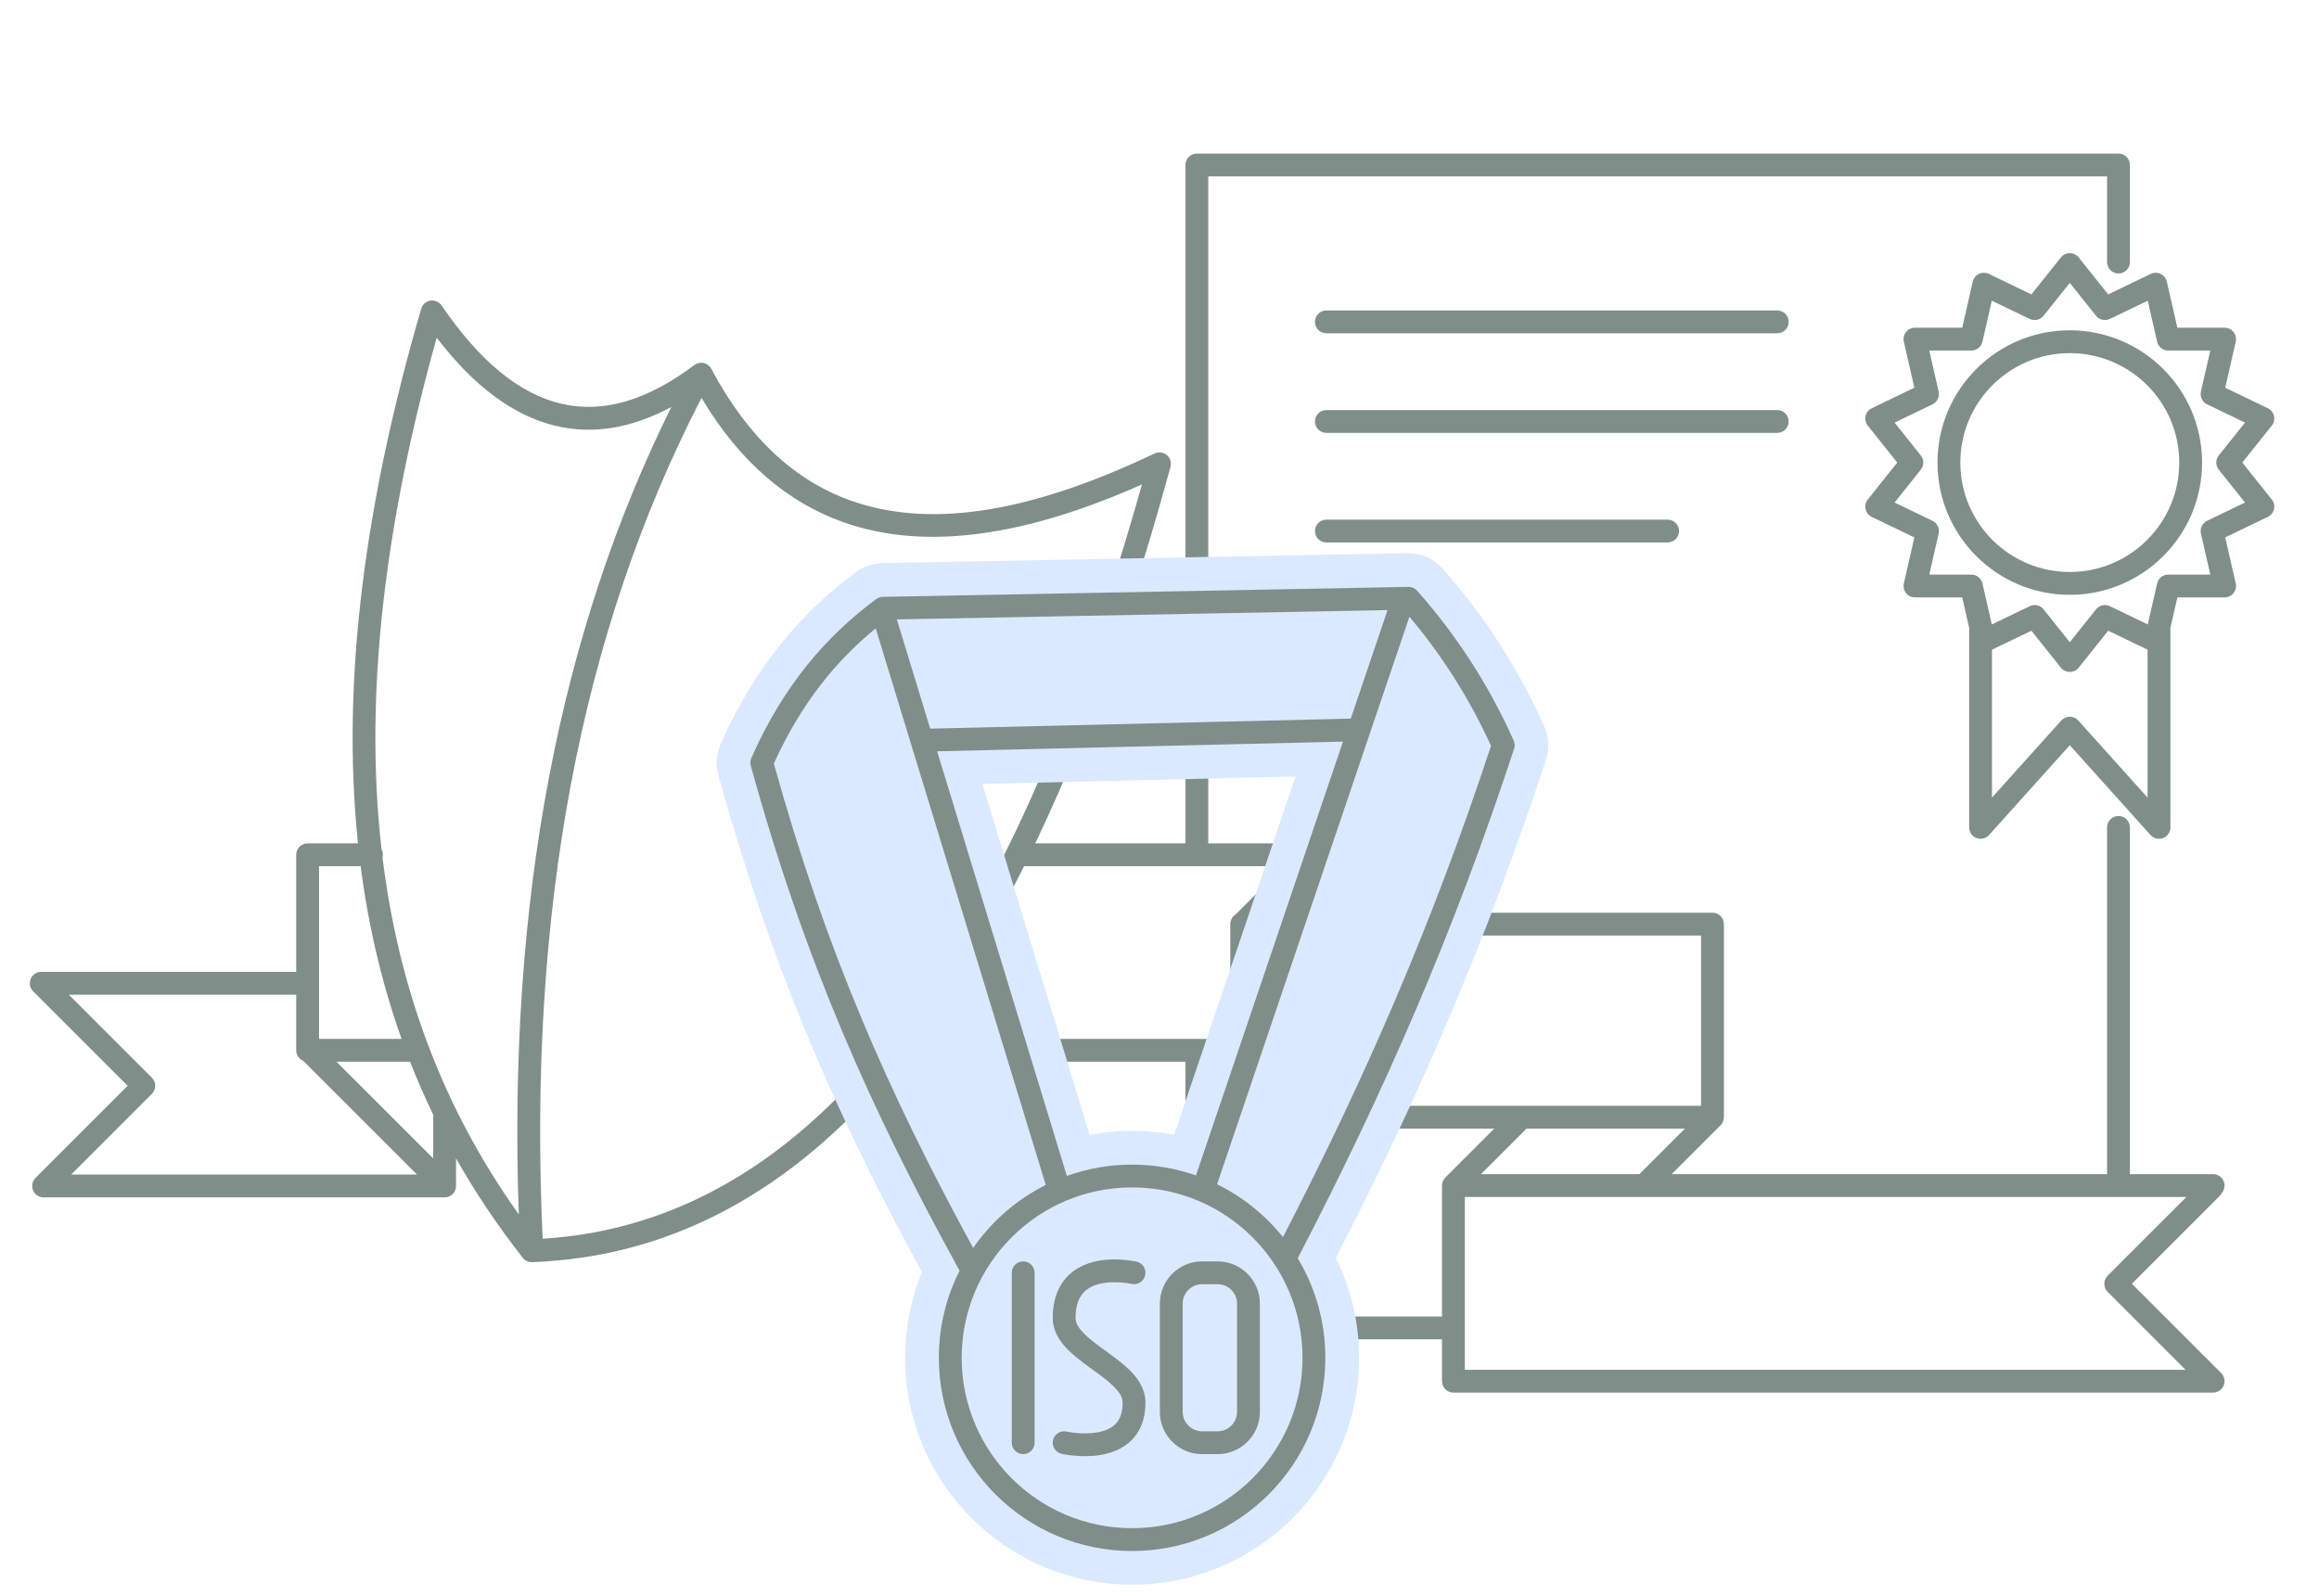 <?xml version="1.0" encoding="UTF-8" standalone="no"?>
<!DOCTYPE svg PUBLIC "-//W3C//DTD SVG 1.1//EN" "http://www.w3.org/Graphics/SVG/1.1/DTD/svg11.dtd">
<svg width="100%" height="100%" viewBox="0 0 931 641" version="1.1" xmlns="http://www.w3.org/2000/svg" xmlns:xlink="http://www.w3.org/1999/xlink" xml:space="preserve" xmlns:serif="http://www.serif.com/" style="fill-rule:evenodd;clip-rule:evenodd;stroke-linejoin:round;stroke-miterlimit:2;">
    <g transform="matrix(1,0,0,1,-16514,-7015)">
        <g id="certyfikaty-ISO" serif:id="certyfikaty ISO" transform="matrix(1,0,0,1,16546.5,8108.25)">
            <rect x="-32" y="-1093" width="930" height="640" style="fill:none;"/>
            <g transform="matrix(1,0,0,1,-57,-3411)">
                <path d="M603.417,2855.58L553,2855.58C550.47,2855.58 548.417,2853.53 548.417,2851C548.417,2848.47 550.47,2846.42 553,2846.42L603.417,2846.42L603.417,2793.84C603.417,2792.62 603.897,2791.46 604.759,2790.6L624.379,2770.97L569,2770.97C566.47,2770.97 564.417,2768.92 564.417,2766.39C564.417,2763.86 566.47,2761.81 569,2761.81L707.417,2761.81C707.417,2748.85 707.417,2693.42 707.417,2693.42L603,2693.42C600.47,2693.42 598.417,2691.37 598.417,2688.84C598.417,2686.31 600.47,2684.26 603,2684.26L712,2684.26C714.531,2684.26 716.583,2686.31 716.583,2688.84L716.583,2766.39C716.583,2767.63 716.085,2768.79 715.241,2769.63L695.621,2789.25L870.417,2789.25L870.417,2650C870.417,2647.47 872.47,2645.42 875,2645.42C877.53,2645.42 879.583,2647.47 879.583,2650L879.583,2789.25L913,2789.25C915.53,2789.25 917.583,2791.31 917.583,2793.84C917.583,2795 917.149,2796.06 916.435,2796.87C916.219,2797.31 915.93,2797.71 915.567,2798.08L880.368,2833.28L916.241,2869.15C917.103,2870.01 917.583,2871.17 917.583,2872.39C917.583,2873.61 917.103,2874.77 916.241,2875.63C915.379,2876.49 914.219,2876.97 913,2876.97L608,2876.97C605.469,2876.97 603.417,2874.92 603.417,2872.39L603.417,2855.58ZM619.065,2789.25L682.657,2789.25L700.935,2770.97L637.343,2770.97L619.065,2789.25ZM684.279,2798.41C684.186,2798.42 684.094,2798.42 684,2798.42C684,2798.42 612.583,2798.42 612.583,2798.42C612.583,2798.42 612.583,2830.46 612.583,2851C612.583,2860.68 612.583,2867.81 612.583,2867.81L901.935,2867.81L870.646,2836.52C868.856,2834.73 868.856,2831.83 870.646,2830.03L902.261,2798.42L684.556,2798.42C684.463,2798.42 684.37,2798.42 684.279,2798.41ZM38.759,2790.76L75.749,2753.77L37.82,2715.84C36.51,2714.53 36.117,2712.56 36.827,2710.85C37.536,2709.13 39.208,2708.02 41.061,2708.02L143.417,2708.02L143.417,2661C143.417,2658.47 145.469,2656.42 148,2656.42L168.218,2656.42C161.3,2590.19 171.407,2518.05 193.599,2441.72C194.094,2440.02 195.528,2438.75 197.279,2438.47C199.031,2438.2 200.786,2438.95 201.786,2440.42C216.82,2462.45 232.692,2475.82 249.774,2479.86C266.588,2483.84 284.348,2478.57 303.235,2464.34C303.237,2464.34 303.239,2464.34 303.242,2464.34C304.307,2463.54 305.678,2463.23 306.99,2463.52C307.4,2463.62 307.798,2463.76 308.173,2463.96C308.98,2464.4 309.625,2465.05 310.044,2465.84C324.953,2493.81 343.828,2510.86 366.125,2518.79C400.043,2530.86 441.49,2522.02 488.03,2499.86C489.647,2499.09 491.565,2499.33 492.939,2500.48C494.314,2501.63 494.893,2503.48 494.422,2505.2C489.133,2524.62 483.579,2543.25 477.749,2561.06C476.962,2563.46 474.372,2564.78 471.967,2563.99C469.563,2563.2 468.25,2560.61 469.037,2558.21C473.863,2543.46 478.5,2528.15 482.951,2512.29C437.421,2532.53 396.686,2539.4 363.052,2527.43C340.879,2519.54 321.65,2503.53 306.135,2477.56C257.711,2571.17 236.29,2683.58 242.356,2815.19C291.592,2812.11 334.01,2788.88 370.51,2748.07C372.196,2746.19 375.096,2746.03 376.982,2747.71C378.867,2749.4 379.029,2752.3 377.342,2754.19C337.931,2798.24 291.839,2822.56 238.232,2824.58C238.212,2824.58 238.191,2824.58 238.171,2824.58C236.681,2824.64 235.292,2823.97 234.4,2822.84C224.249,2809.95 215.333,2796.63 207.583,2782.91L207.583,2794C207.583,2794.61 207.464,2795.2 207.235,2795.75C206.535,2797.44 204.881,2798.58 203,2798.58L42,2798.58C40.781,2798.58 39.621,2798.1 38.759,2797.24C37.897,2796.38 37.417,2795.22 37.417,2794C37.417,2792.78 37.897,2791.62 38.759,2790.76ZM143.417,2717.18L52.126,2717.18L85.472,2750.53C87.262,2752.32 87.262,2755.22 85.472,2757.01L53.065,2789.42L191.935,2789.42L146.294,2743.78C144.608,2743.1 143.417,2741.45 143.417,2739.52L143.417,2717.18ZM169.289,2665.58C163.125,2665.58 152.583,2665.58 152.583,2665.58L152.583,2734.94L185.711,2734.94C177.784,2712.67 172.39,2689.53 169.289,2665.58ZM294.026,2481.18C277.874,2489.86 262.402,2492.27 247.664,2488.78C230.869,2484.81 214.848,2473.03 199.816,2453.35C179.42,2526.39 170.45,2595.43 177.68,2658.84C178.024,2659.49 178.219,2660.22 178.219,2661C178.219,2661.4 178.168,2661.78 178.073,2662.15C184.469,2714.02 201.827,2762.07 232.782,2805.41C228.315,2679.99 248.944,2572.04 294.026,2481.18ZM198.551,2765.66C195.127,2758.57 191.992,2751.39 189.137,2744.1C189.092,2744.1 189.046,2744.1 189,2744.1L159.586,2744.1L198.417,2782.93L198.417,2766.76C198.417,2766.38 198.463,2766.01 198.551,2765.66ZM815.124,2570.17L812.266,2557.65L793.294,2557.65C791.899,2557.65 790.581,2557.02 789.711,2555.93C788.841,2554.84 788.515,2553.41 788.826,2552.05L793.047,2533.55L775.954,2525.32C774.698,2524.72 773.785,2523.57 773.475,2522.21C773.164,2520.85 773.49,2519.42 774.36,2518.33L786.188,2503.5L774.36,2488.67C773.49,2487.58 773.164,2486.15 773.475,2484.79C773.785,2483.43 774.698,2482.28 775.954,2481.68L793.047,2473.45L788.826,2454.95C788.515,2453.59 788.841,2452.16 789.711,2451.08C790.581,2449.98 791.899,2449.35 793.294,2449.35L812.266,2449.35L816.488,2430.85C816.798,2429.49 817.711,2428.35 818.967,2427.74C820.224,2427.14 821.688,2427.14 822.945,2427.74L840.038,2435.97L851.866,2421.14C852.736,2420.05 854.055,2419.42 855.45,2419.42C856.845,2419.42 858.164,2420.05 859.033,2421.14L870.862,2435.97L887.955,2427.74C889.212,2427.14 890.676,2427.14 891.932,2427.74C893.189,2428.35 894.102,2429.49 894.412,2430.85L898.634,2449.35L917.605,2449.35C919,2449.35 920.319,2449.98 921.189,2451.08C922.059,2452.16 922.384,2453.59 922.074,2454.95L917.852,2473.45L934.945,2481.68C936.202,2482.28 937.115,2483.43 937.425,2484.79C937.735,2486.15 937.41,2487.58 936.54,2488.67L924.711,2503.5L936.54,2518.33C937.41,2519.42 937.735,2520.85 937.425,2522.21C937.115,2523.57 936.202,2524.72 934.945,2525.32L917.852,2533.55L922.074,2552.05C922.384,2553.41 922.059,2554.84 921.189,2555.93C920.319,2557.02 919,2557.65 917.605,2557.65L898.634,2557.65L895.776,2570.17C895.825,2570.44 895.851,2570.72 895.851,2571L895.851,2650C895.851,2651.9 894.681,2653.6 892.908,2654.28C891.136,2654.96 889.128,2654.48 887.859,2653.06L855.45,2617L823.041,2653.06C821.772,2654.48 819.764,2654.96 817.991,2654.28C816.219,2653.6 815.049,2651.9 815.049,2650L815.049,2571C815.049,2570.72 815.074,2570.44 815.124,2570.17ZM886.685,2578.64L870.862,2571.03L859.033,2585.86C858.164,2586.95 856.845,2587.58 855.45,2587.58C854.055,2587.58 852.736,2586.95 851.866,2585.86L840.038,2571.03L824.215,2578.64C824.215,2596.23 824.215,2638.04 824.215,2638.04C824.215,2638.04 852.039,2607.09 852.041,2607.08C852.15,2606.96 852.265,2606.85 852.386,2606.74C854.125,2605.17 856.775,2605.17 858.514,2606.74C858.635,2606.85 858.75,2606.96 858.859,2607.08C858.861,2607.09 886.685,2638.04 886.685,2638.04L886.685,2578.64ZM855.45,2431.35L844.926,2444.55C843.592,2446.22 841.28,2446.75 839.354,2445.82L824.146,2438.5L820.39,2454.95C819.914,2457.04 818.06,2458.52 815.921,2458.52L799.042,2458.52L802.798,2474.97C803.273,2477.06 802.244,2479.19 800.318,2480.12L785.11,2487.45L795.634,2500.64C796.967,2502.31 796.967,2504.69 795.634,2506.36L785.11,2519.55L800.318,2526.88C802.244,2527.81 803.273,2529.94 802.798,2532.03L799.042,2548.48L815.921,2548.48C818.06,2548.48 819.914,2549.96 820.39,2552.05L824.146,2568.5L839.354,2561.18C841.28,2560.25 843.592,2560.78 844.926,2562.45L855.45,2575.65L865.974,2562.45C867.307,2560.78 869.62,2560.25 871.546,2561.18L886.754,2568.5L890.51,2552.05C890.986,2549.96 892.84,2548.48 894.979,2548.48L911.858,2548.48L908.102,2532.03C907.626,2529.94 908.655,2527.81 910.582,2526.88L925.79,2519.55L915.266,2506.36C913.932,2504.69 913.932,2502.31 915.266,2500.64L925.79,2487.45L910.582,2480.12C908.655,2479.19 907.626,2477.06 908.102,2474.97L911.858,2458.52L894.979,2458.52C892.84,2458.52 890.986,2457.04 890.51,2454.95L886.754,2438.5L871.546,2445.82C869.62,2446.75 867.307,2446.22 865.974,2444.55L855.45,2431.35ZM855.45,2450.39C884.762,2450.39 908.559,2474.19 908.559,2503.5C908.559,2532.81 884.762,2556.61 855.45,2556.61C826.138,2556.61 802.341,2532.81 802.341,2503.5C802.341,2474.19 826.138,2450.39 855.45,2450.39ZM855.45,2459.56C831.197,2459.56 811.507,2479.25 811.507,2503.5C811.507,2527.75 831.197,2547.44 855.45,2547.44C879.702,2547.44 899.392,2527.75 899.392,2503.5C899.392,2479.25 879.702,2459.56 855.45,2459.56ZM435.639,2665.57C431.402,2674.03 427.059,2682.18 422.608,2690.01C421.358,2692.21 418.557,2692.98 416.358,2691.73C414.159,2690.48 413.389,2687.68 414.64,2685.48C427.175,2663.43 438.835,2638.8 449.675,2611.73C450.616,2609.39 453.286,2608.24 455.634,2609.18C457.982,2610.12 459.125,2612.79 458.185,2615.14C452.398,2629.59 446.379,2643.36 440.121,2656.42L500.417,2656.42L500.417,2614C500.417,2611.47 502.47,2609.42 505,2609.42C507.53,2609.42 509.583,2611.47 509.583,2614L509.583,2656.42L551,2656.42C552.854,2656.42 554.525,2657.53 555.234,2659.25C555.944,2660.96 555.552,2662.93 554.241,2664.24L534.227,2684.26L541,2684.26C543.53,2684.26 545.583,2686.31 545.583,2688.84C545.583,2691.37 543.53,2693.42 541,2693.42L527.583,2693.42L527.583,2739.52C527.583,2742.05 525.531,2744.1 523,2744.1L509.583,2744.1L509.583,2795C509.583,2797.53 507.53,2799.58 505,2799.58C502.47,2799.58 500.417,2797.53 500.417,2795L500.417,2744.1L434,2744.1C431.47,2744.1 429.417,2742.05 429.417,2739.52C429.417,2736.99 431.47,2734.94 434,2734.94C434,2734.94 481.184,2734.94 505,2734.94C513.04,2734.94 518.417,2734.94 518.417,2734.94L518.417,2688.84C518.417,2687.21 519.272,2685.77 520.558,2684.96L539.935,2665.58L436,2665.58C435.879,2665.58 435.758,2665.58 435.639,2665.57ZM509.583,2558C509.583,2560.53 507.53,2562.58 505,2562.58C502.47,2562.58 500.417,2560.53 500.417,2558L500.417,2384C500.417,2381.47 502.469,2379.42 505,2379.42L875,2379.42C877.531,2379.42 879.583,2381.47 879.583,2384L879.583,2423C879.583,2425.53 877.53,2427.58 875,2427.58C872.47,2427.58 870.417,2425.53 870.417,2423C870.417,2423 870.417,2388.58 870.417,2388.58L509.583,2388.58L509.583,2558ZM557,2451.58C554.47,2451.58 552.417,2449.53 552.417,2447C552.417,2444.47 554.47,2442.42 557,2442.42L738,2442.42C740.53,2442.42 742.583,2444.47 742.583,2447C742.583,2449.53 740.53,2451.58 738,2451.58L557,2451.58ZM557,2491.58C554.47,2491.58 552.417,2489.53 552.417,2487C552.417,2484.47 554.47,2482.42 557,2482.42L738,2482.42C740.53,2482.42 742.583,2484.47 742.583,2487C742.583,2489.53 740.53,2491.58 738,2491.58L557,2491.58ZM557,2535.58C554.47,2535.58 552.417,2533.53 552.417,2531C552.417,2528.47 554.47,2526.42 557,2526.42L694,2526.42C696.53,2526.42 698.583,2528.47 698.583,2531C698.583,2533.53 696.53,2535.58 694,2535.58L557,2535.58Z" style="fill:rgb(128,142,138);"/>
            </g>
            <g transform="matrix(1,0,0,1,-86,-3416)">
                <path d="M423.61,2833.59C389.036,2770.05 363.325,2711.59 341.848,2633.83C340.729,2629.78 341.043,2625.51 342.743,2621.67C356.928,2589.59 375.872,2568.23 397.217,2552.43C400.243,2550.19 403.892,2548.95 407.656,2548.88C407.656,2548.88 603.32,2545.17 615.469,2544.94C616.257,2544.87 617.053,2544.86 617.843,2544.89L618.656,2544.88C623.966,2544.78 629.053,2547.01 632.573,2550.99C648.986,2569.53 662.823,2590.57 673.552,2614.61C675.387,2618.73 675.625,2623.38 674.22,2627.66C650.304,2700.46 623.394,2762.6 589.818,2827.86C595.776,2839.98 599.125,2853.6 599.125,2868C599.125,2918.29 558.293,2959.12 508,2959.12C457.707,2959.12 416.875,2918.29 416.875,2868C416.875,2855.83 419.27,2844.21 423.61,2833.59ZM490.934,2778.47C496.462,2777.43 502.168,2776.88 508,2776.88C513.766,2776.88 519.408,2777.41 524.878,2778.44L573.62,2634.56L447.893,2637.56L490.934,2778.47Z" style="fill:rgb(219,233,255);"/>
            </g>
            <g transform="matrix(1,0,0,1,-58,-3411)">
                <path d="M410.74,2828.03C375.023,2763.09 348.734,2704.28 326.9,2625.22C326.617,2624.2 326.697,2623.12 327.126,2622.15C340.196,2592.59 357.606,2572.87 377.273,2558.32C378.039,2557.75 378.961,2557.44 379.913,2557.42L588.323,2553.47C588.71,2553.41 589.108,2553.4 589.508,2553.44L590.913,2553.42C592.256,2553.39 593.542,2553.96 594.432,2554.96C609.954,2572.5 623.039,2592.39 633.186,2615.13C633.65,2616.17 633.71,2617.35 633.354,2618.43C608.899,2692.88 581.274,2756.07 546.491,2823.02C553.532,2834.7 557.583,2848.38 557.583,2863C557.583,2905.82 522.819,2940.58 480,2940.58C437.181,2940.58 402.417,2905.82 402.417,2863C402.417,2850.42 405.417,2838.54 410.74,2828.03ZM582.554,2562.74C546.915,2563.42 410.653,2566 385.55,2566.48L398.948,2610.35L567.792,2606.32L582.554,2562.74ZM377.067,2570.09C361.187,2583.07 347.127,2600.17 336.175,2624.37C357.178,2699.94 382.364,2756.87 416.186,2818.89C423.594,2808.2 433.62,2799.45 445.332,2793.59L377.067,2570.09ZM540.566,2814.53C573.82,2750.1 600.455,2688.9 624.089,2617.26C615.286,2597.93 604.253,2580.75 591.333,2565.4L575.475,2612.21C575.457,2612.26 575.438,2612.32 575.419,2612.37L514.121,2793.31C524.428,2798.38 533.451,2805.66 540.566,2814.53ZM453.808,2789.96C461.992,2787.02 470.81,2785.42 480,2785.42C488.985,2785.42 497.616,2786.95 505.645,2789.76L564.661,2615.56L401.728,2619.45L453.808,2789.96ZM480,2794.58C442.24,2794.58 411.583,2825.24 411.583,2863C411.583,2900.76 442.24,2931.42 480,2931.42C517.76,2931.42 548.417,2900.76 548.417,2863C548.417,2825.24 517.76,2794.58 480,2794.58ZM531.305,2841.26L531.305,2884.69C531.305,2894.07 523.695,2901.68 514.322,2901.68L508.122,2901.68C498.748,2901.68 491.138,2894.07 491.138,2884.69L491.138,2841.26C491.138,2831.89 498.748,2824.28 508.122,2824.28L514.322,2824.28C523.695,2824.28 531.305,2831.89 531.305,2841.26ZM522.138,2841.26C522.138,2836.95 518.636,2833.44 514.322,2833.44L508.122,2833.44C503.808,2833.44 500.305,2836.95 500.305,2841.26L500.305,2884.69C500.305,2889.01 503.808,2892.51 508.122,2892.51L514.322,2892.51C518.636,2892.51 522.138,2889.01 522.138,2884.69L522.138,2841.26ZM431.695,2828.86C431.695,2826.33 433.749,2824.28 436.278,2824.28C438.808,2824.28 440.862,2826.33 440.862,2828.86L440.862,2897.09C440.862,2899.62 438.808,2901.68 436.278,2901.68C433.749,2901.68 431.695,2899.62 431.695,2897.09L431.695,2828.86ZM451.702,2901.56C449.236,2901 447.69,2898.54 448.253,2896.07C448.816,2893.61 451.275,2892.06 453.742,2892.62C453.742,2892.62 459.855,2894.02 465.968,2892.96C469.037,2892.43 472.188,2891.31 474.152,2888.61C475.474,2886.78 476.195,2884.29 476.195,2880.98C476.195,2878.7 474.828,2876.81 473.077,2874.98C470.623,2872.4 467.333,2870.06 464.062,2867.69C459.489,2864.38 454.963,2861.01 452.036,2857.28C449.57,2854.15 448.138,2850.73 448.138,2846.98C448.138,2840.94 449.61,2836.45 451.806,2833.1C455.434,2827.57 461.156,2824.96 466.815,2823.98C474.466,2822.67 481.823,2824.4 481.823,2824.4C484.286,2824.97 485.818,2827.44 485.241,2829.9C484.664,2832.37 482.196,2833.9 479.733,2833.32C479.733,2833.32 475.842,2832.43 471.173,2832.7C467.452,2832.92 463.092,2833.8 460.264,2837.07C458.387,2839.25 457.305,2842.45 457.305,2846.98C457.305,2849.25 458.672,2851.14 460.423,2852.97C462.877,2855.55 466.167,2857.89 469.438,2860.26C474.011,2863.58 478.537,2866.94 481.464,2870.67C483.93,2873.8 485.362,2877.22 485.362,2880.98C485.362,2886.67 483.838,2890.87 481.569,2893.99C478.146,2898.71 472.881,2901.07 467.532,2901.99C459.617,2903.37 451.702,2901.56 451.702,2901.56Z" style="fill:rgb(128,142,138);"/>
            </g>
        </g>
    </g>
</svg>

